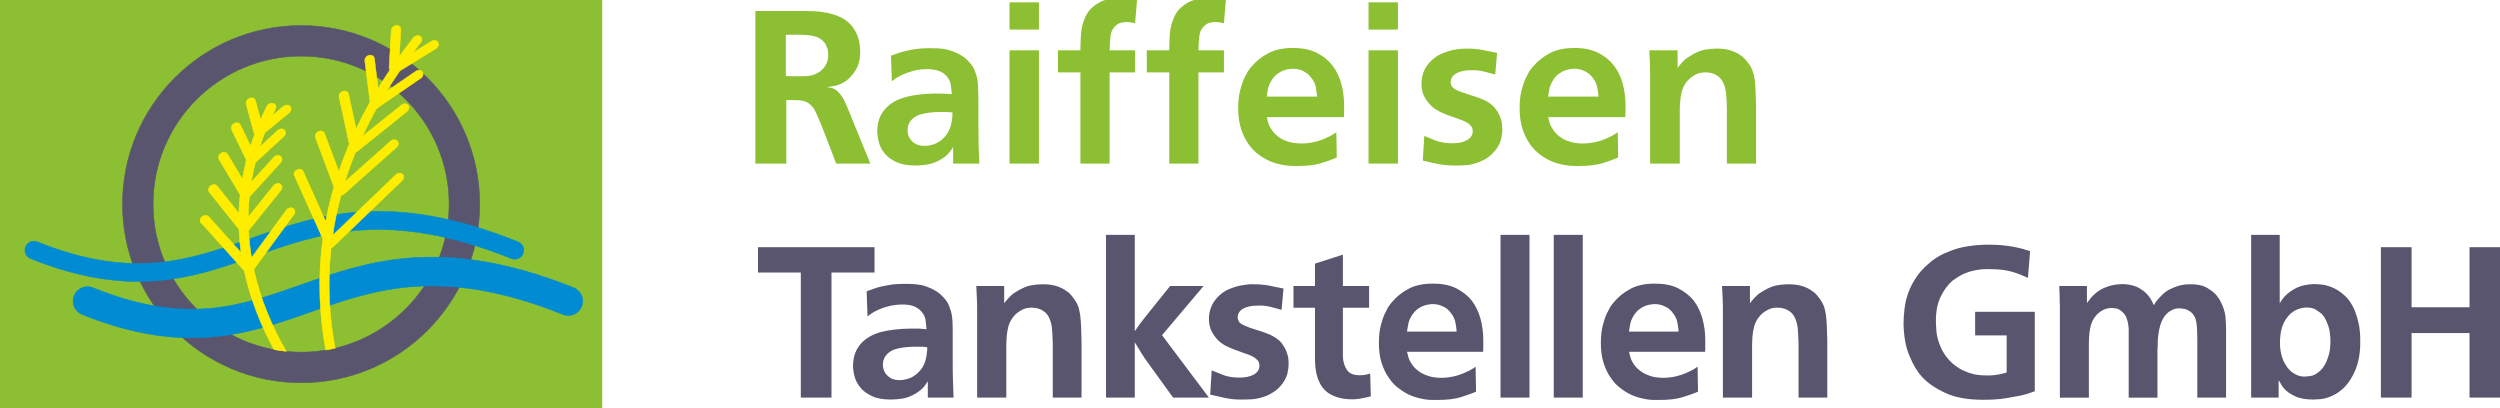 <svg xmlns="http://www.w3.org/2000/svg" id="Ebene_1" viewBox="0 0 277.705 45.353"><defs><style>      .st0 {        fill: #8cbf32;      }      .st1 {        stroke: #5a556e;      }      .st1, .st2, .st3 {        fill: none;        stroke-miterlimit: 10;        stroke-width: .057px;      }      .st2 {        stroke: #008bd2;      }      .st3 {        stroke: #ffed00;      }      .st4 {        fill: #5a556e;      }      .st5 {        fill: #008bd2;      }      .st6 {        fill: #ffed00;        fill-rule: evenodd;      }    </style></defs><rect class="st0" width="66.896" height="45.353"></rect><path class="st4" d="M33.448,2.834c-10.958,0-19.842,8.884-19.842,19.842,0,10.959,8.884,19.843,19.842,19.843s19.842-8.884,19.842-19.843c0-10.958-8.884-19.842-19.842-19.842M33.448,39.117c-9.08,0-16.441-7.361-16.441-16.441S24.368,6.235,33.448,6.235s16.441,7.361,16.441,16.441-7.361,16.441-16.441,16.441Z"></path><circle class="st1" cx="33.448" cy="22.676" r="16.441"></circle><path class="st1" d="M33.448,2.834c-10.958,0-19.842,8.884-19.842,19.842s8.884,19.842,19.842,19.842,19.842-8.884,19.842-19.842S44.406,2.834,33.448,2.834"></path><path class="st5" d="M15.343,31.265c-3.448,0-7.338-.686-11.949-2.545-.512-.207-.76-.789-.554-1.301.206-.513.788-.762,1.302-.554,10.563,4.256,16.866,2.036,23.54-.316,7.608-2.681,15.476-5.454,29.869.315.513.206.761.788.556,1.301-.206.512-.787.762-1.301.556-13.693-5.489-21.2-2.843-28.46-.286-3.974,1.401-8.029,2.83-13.003,2.83"></path><path class="st2" d="M15.343,31.265c-3.448,0-7.338-.686-11.949-2.545-.512-.207-.76-.789-.554-1.301.206-.513.788-.762,1.302-.554,10.563,4.256,16.866,2.036,23.54-.316,7.608-2.681,15.476-5.454,29.869.315.513.206.761.788.556,1.301-.206.512-.787.762-1.301.556-13.693-5.489-21.2-2.843-28.46-.286-3.974,1.401-8.029,2.83-13.003,2.83"></path><path class="st5" d="M21.296,37.525c-3.511,0-7.473-.7-12.177-2.595-.82-.331-1.217-1.263-.886-2.082.33-.82,1.261-1.217,2.082-.887,10.353,4.173,16.268,2.089,23.116-.325,7.354-2.592,15.689-5.529,30.292.324.82.329,1.218,1.261.89,2.081-.329.82-1.26,1.219-2.081.89-13.484-5.405-20.883-2.798-28.037-.277-4.033,1.421-8.148,2.871-13.199,2.871"></path><path class="st2" d="M21.296,37.525c-3.511,0-7.473-.7-12.177-2.595-.82-.331-1.217-1.263-.886-2.082.33-.82,1.261-1.217,2.082-.887,10.353,4.173,16.268,2.089,23.116-.325,7.354-2.592,15.689-5.529,30.292.324.82.329,1.218,1.261.89,2.081-.329.82-1.26,1.219-2.081.89-13.484-5.405-20.883-2.798-28.037-.277-4.033,1.421-8.148,2.871-13.199,2.871"></path><path class="st6" d="M35.858,26.594c-.594,4.437-.363,8.57.325,12.291.352-.058.7-.126,1.044-.207-.635-3.39-.882-7.128-.449-11.13.089-.027.175-.076.249-.145l.007-.007,7.63-7.333c.222-.213.243-.531.049-.71-.195-.18-.532-.152-.753.06l-7.006,6.733c.213-1.454.517-2.94.925-4.454.129-.01.26-.064.369-.161l5.803-5.17c.229-.205.266-.523.082-.712-.185-.189-.521-.176-.75.028l-5.068,4.515c.338-1.083.73-2.179,1.181-3.288.079-.023.156-.061.225-.116l5.485-4.397c.24-.192.298-.512.128-.712-.171-.201-.504-.207-.745-.014l-4.324,3.466c.463-1.009.977-2.028,1.544-3.054.115-.042.214-.115.287-.206l4.639-3.18c.255-.174.341-.491.192-.708-.148-.217-.474-.251-.729-.077l-3.26,2.234c.461-.751.951-1.505,1.471-2.264l4.009-2.472c.263-.163.367-.478.233-.704-.134-.227-.456-.279-.718-.117l-2.078,1.282c.288-.382.584-.765.887-1.149.189-.239.158-.549-.069-.693-.226-.144-.562-.068-.751.17-.549.695-1.071,1.387-1.568,2.077l.171-2.985c.017-.277-.209-.481-.503-.454-.295.027-.547.273-.562.551l-.236,4.113c-.006.109.025.205.082.282-.46.68-.89,1.357-1.301,2.032l-.418-3.313c-.035-.269-.299-.428-.593-.354-.292.072-.501.349-.469.618l.578,4.578c-.565,1.004-1.077,1.999-1.546,2.987l-.84-3.88c-.056-.262-.337-.399-.626-.305-.289.094-.478.382-.421.645l1.13,5.213c-.437,1.026-.823,2.041-1.163,3.045l-1.58-4.219c-.093-.247-.395-.347-.675-.22-.279.126-.431.429-.338.677l2.051,5.48c-.378,1.299-.681,2.578-.916,3.836l-2.499-5.552c-.108-.241-.417-.323-.691-.183-.274.14-.409.447-.3.689"></path><path class="st3" d="M35.858,26.594c-.594,4.437-.363,8.57.325,12.291.352-.058.7-.126,1.044-.207-.635-3.39-.882-7.128-.449-11.13.089-.027.175-.076.249-.145l.007-.007,7.63-7.333c.222-.213.243-.531.049-.71-.195-.18-.532-.152-.753.06l-7.006,6.733c.213-1.454.517-2.94.925-4.454.129-.01.26-.064.369-.161l5.803-5.17c.229-.205.266-.523.082-.712-.185-.189-.521-.176-.75.028l-5.068,4.515c.338-1.083.73-2.179,1.181-3.288.079-.023.156-.061.225-.116l5.485-4.397c.24-.192.298-.512.128-.712-.171-.201-.504-.207-.745-.014l-4.324,3.466c.463-1.009.977-2.028,1.544-3.054.115-.042.214-.115.287-.206l4.639-3.18c.255-.174.341-.491.192-.708-.148-.217-.474-.251-.729-.077l-3.26,2.234c.461-.751.951-1.505,1.471-2.264l4.009-2.472c.263-.163.367-.478.233-.704-.134-.227-.456-.279-.718-.117l-2.078,1.282c.288-.382.584-.765.887-1.149.189-.239.158-.549-.069-.693-.226-.144-.562-.068-.751.17-.549.695-1.071,1.387-1.568,2.077l.171-2.985c.017-.277-.209-.481-.503-.454-.295.027-.547.273-.562.551l-.236,4.113c-.006.109.025.205.082.282-.46.68-.89,1.357-1.301,2.032l-.418-3.313c-.035-.269-.299-.428-.593-.354-.292.072-.501.349-.469.618l.578,4.578c-.565,1.004-1.077,1.999-1.546,2.987l-.84-3.88c-.056-.262-.337-.399-.626-.305-.289.094-.478.382-.421.645l1.13,5.213c-.437,1.026-.823,2.041-1.163,3.045l-1.58-4.219c-.093-.247-.395-.347-.675-.22-.279.126-.431.429-.338.677l2.051,5.48c-.378,1.299-.681,2.578-.916,3.836l-2.499-5.552c-.108-.241-.417-.323-.691-.183-.274.14-.409.447-.3.689"></path><path class="st6" d="M27.143,30.138c.676,3.132,1.858,6.044,3.296,8.691.445.083.895.152,1.352.198-1.574-2.747-2.875-5.803-3.596-9.106l4.459-6.096c.179-.244.134-.551-.101-.685-.235-.133-.569-.044-.748.2l-3.862,5.281c-.166-.985-.278-1.991-.33-3.015l.002-.002,3.593-4.469c.19-.237.163-.547-.062-.694-.225-.146-.562-.072-.752.164l-2.813,3.498c.006-.732.045-1.474.117-2.223l3.482-3.818c.206-.226.202-.541-.009-.703-.211-.163-.548-.112-.754.114l-2.502,2.743c.114-.695.258-1.396.434-2.104.037-.036.069-.077.095-.119l3.085-2.838c.227-.209.257-.527.069-.712-.189-.185-.525-.167-.751.042l-1.98,1.82c.167-.516.352-1.035.556-1.558l2.693-2.216c.238-.197.29-.515.116-.713-.174-.198-.508-.199-.746-.004l-1.241,1.022c.112-.237.227-.475.347-.714.133-.265.026-.549-.236-.637-.263-.086-.584.058-.717.322-.247.493-.478.983-.692,1.47l-.561-2.092c-.069-.257-.357-.381-.643-.276-.287.104-.463.398-.394.656l.828,3.094c.022.081.066.149.124.201-.168.447-.323.892-.466,1.335l-1.124-2.317c-.115-.238-.429-.31-.7-.165-.271.145-.398.455-.282.692l1.631,3.361c-.031.076-.044.154-.039.229-.158.632-.29,1.258-.4,1.88l-1.642-2.751c-.134-.226-.458-.278-.718-.114-.262.162-.366.479-.23.703l2.342,3.922c-.074.687-.119,1.368-.139,2.04l-2.401-3.006c-.164-.206-.496-.221-.74-.032-.245.187-.31.505-.146.711l3.298,4.13c.035.874.113,1.735.23,2.582l-3.589-3.993c-.176-.196-.51-.195-.747.003-.236.198-.285.517-.109.713"></path><path class="st3" d="M27.143,30.138c.676,3.132,1.858,6.044,3.296,8.691.445.083.895.152,1.352.198-1.574-2.747-2.875-5.803-3.596-9.106l4.459-6.096c.179-.244.134-.551-.101-.685-.235-.133-.569-.044-.748.2l-3.862,5.281c-.166-.985-.278-1.991-.33-3.015l.002-.002,3.593-4.469c.19-.237.163-.547-.062-.694-.225-.146-.562-.072-.752.164l-2.813,3.498c.006-.732.045-1.474.117-2.223l3.482-3.818c.206-.226.202-.541-.009-.703-.211-.163-.548-.112-.754.114l-2.502,2.743c.114-.695.258-1.396.434-2.104.037-.036.069-.077.095-.119l3.085-2.838c.227-.209.257-.527.069-.712-.189-.185-.525-.167-.751.042l-1.98,1.82c.167-.516.352-1.035.556-1.558l2.693-2.216c.238-.197.29-.515.116-.713-.174-.198-.508-.199-.746-.004l-1.241,1.022c.112-.237.227-.475.347-.714.133-.265.026-.549-.236-.637-.263-.086-.584.058-.717.322-.247.493-.478.983-.692,1.47l-.561-2.092c-.069-.257-.357-.381-.643-.276-.287.104-.463.398-.394.656l.828,3.094c.022.081.066.149.124.201-.168.447-.323.892-.466,1.335l-1.124-2.317c-.115-.238-.429-.31-.7-.165-.271.145-.398.455-.282.692l1.631,3.361c-.031.076-.044.154-.039.229-.158.632-.29,1.258-.4,1.88l-1.642-2.751c-.134-.226-.458-.278-.718-.114-.262.162-.366.479-.23.703l2.342,3.922c-.074.687-.119,1.368-.139,2.04l-2.401-3.006c-.164-.206-.496-.221-.74-.032-.245.187-.31.505-.146.711l3.298,4.13c.035.874.113,1.735.23,2.582l-3.589-3.993c-.176-.196-.51-.195-.747.003-.236.198-.285.517-.109.713"></path><path class="st0" d="M96.679,18.172h-3.794l-1.632-4.25c-.256-.608-.472-1.104-.648-1.488-.177-.384-.424-.697-.745-.937-.128-.096-.244-.164-.347-.204-.105-.039-.221-.076-.349-.108-.16-.032-.4-.052-.72-.06-.32-.008-.688-.012-1.104-.012v7.059h-3.434V1.221h5.21c.368,0,.788.008,1.261.024.472.016.952.072,1.44.168s.964.244,1.429.444c.464.201.872.485,1.224.853.112.112.212.236.3.372s.172.268.252.396c.128.24.229.477.301.709.072.232.123.452.156.66.032.208.051.388.06.54.008.152.012.26.012.324,0,.816-.156,1.489-.468,2.017-.313.528-.677.944-1.093,1.249-.08.048-.156.096-.228.144-.072.047-.173.103-.3.167-.273.129-.541.217-.805.264-.264.048-.532.089-.804.12.032.016.112.033.24.048.128.017.256.041.384.072.208.081.397.201.564.361.169.16.321.336.456.528.137.192.249.392.337.6.088.208.172.393.252.553M87.292,8.448c.272.016.528.024.768.024h.792c.208,0,.436-.003.684-.012.248-.008.497-.048.745-.12s.488-.184.72-.336c.232-.152.444-.364.636-.636.08-.128.164-.304.252-.528.088-.225.124-.489.108-.793,0-.288-.04-.536-.12-.744-.08-.208-.16-.376-.24-.504-.208-.288-.48-.504-.816-.648-.337-.144-.768-.232-1.297-.265-.128,0-.232-.003-.312-.012-.08-.007-.176-.012-.288-.012h-1.632v4.586Z"></path><path class="st0" d="M105.874,18.172v-1.848c-.095.176-.244.388-.444.636-.2.248-.508.5-.924.756-.465.272-.933.452-1.405.54s-.94.132-1.404.132c-.864,0-1.573-.128-2.125-.384-.552-.256-.989-.58-1.309-.972-.32-.392-.536-.812-.648-1.261-.112-.447-.168-.864-.168-1.248.016-.673.14-1.229.372-1.669.232-.44.508-.796.828-1.068.512-.464,1.201-.808,2.065-1.033.865-.224,1.921-.343,3.169-.36h.145c.319,0,.603.004.852.012.248.008.532.029.852.06-.032-.288-.064-.596-.096-.924-.032-.328-.151-.637-.359-.924-.192-.272-.448-.489-.768-.649-.319-.159-.75-.255-1.293-.288h-.312c-.607.016-1.123.089-1.546.216-.423.129-.763.249-1.018.361-.129.063-.296.147-.504.251-.208.105-.463.277-.767.517l-.096-2.834c.256-.095.524-.191.804-.288.279-.096.587-.183.923-.264.335-.08.715-.147,1.139-.204.424-.056.899-.084,1.427-.084.303,0,.631.009.983.024.352.016.7.069,1.043.156.344.088.687.213,1.031.372.344.161.668.369.972.625.16.144.347.344.563.6s.388.585.516.984c.16.417.251.913.275,1.489.024.576.036,1.072.036,1.489v2.977c0,.752.008,1.436.024,2.052.016.617.04,1.301.072,2.053M105.803,12.482c-.208-.016-.411-.028-.61-.036-.199-.008-.41-.012-.633-.012-.861,0-1.601.084-2.223.252-.621.168-1.067.492-1.337.972-.128.241-.192.513-.192.817,0,.176.032.364.096.564.064.2.171.388.323.564.151.176.35.321.597.432.247.112.561.169.944.169.191,0,.433-.036.729-.109.294-.072.592-.208.895-.408.303-.2.577-.48.825-.84.246-.36.418-.829.513-1.405.032-.176.052-.376.061-.6.007-.224.012-.344.012-.36Z"></path><path class="st0" d="M112.141.261h3.265v3.025h-3.265V.261ZM112.141,5.591h3.265v12.581h-3.265V5.591Z"></path><path class="st0" d="M126.09,2.589c-.08-.016-.204-.044-.372-.084-.168-.04-.357-.06-.564-.06-.208,0-.425.028-.649.084s-.432.18-.624.372c-.289.272-.46.624-.516,1.056-.057.432-.093.977-.108,1.633h2.833v2.449h-2.833v10.132h-3.241v-10.132h-2.498v-2.449h2.498c0-.48.015-1.008.048-1.584.031-.576.127-1.105.288-1.585.224-.672.512-1.168.864-1.488.352-.321.688-.56,1.008-.721.24-.112.481-.2.72-.264.241-.064.465-.108.672-.132.208-.024.393-.036.553-.036h.336c.336,0,.632.016.889.048.256.032.56.08.912.144"></path><path class="st0" d="M135.958,2.589c-.081-.016-.205-.044-.372-.084-.168-.04-.357-.06-.565-.06-.208,0-.424.028-.648.084-.225.056-.432.18-.624.372-.289.272-.461.624-.517,1.056s-.092.977-.108,1.633h2.834v2.449h-2.834v10.132h-3.241v-10.132h-2.497v-2.449h2.497c0-.48.016-1.008.048-1.584.032-.576.128-1.105.288-1.585.225-.672.513-1.168.865-1.488.352-.321.688-.56,1.008-.721.24-.112.48-.2.72-.264.24-.064.464-.108.673-.132.207-.024.392-.036.552-.036h.336c.336,0,.632.016.889.048.255.032.56.08.912.144"></path><path class="st0" d="M140.712,13.01c.015.032.056.188.12.468.064.28.176.541.336.78.208.353.452.636.732.852.28.217.568.385.864.505s.596.204.901.252c.304.048.592.072.864.072.48,0,.972-.056,1.477-.168.504-.112.996-.288,1.476-.528.192-.08.388-.184.588-.313.201-.127.325-.208.372-.24l.049,2.81c-.48.208-1.061.416-1.741.624-.68.208-1.548.312-2.605.312h-.432c-.193,0-.413-.012-.66-.036-.249-.024-.525-.068-.829-.132-.304-.064-.608-.152-.912-.264-.496-.192-.972-.452-1.429-.78-.456-.328-.856-.736-1.2-1.225-.345-.488-.621-1.06-.829-1.717-.208-.656-.312-1.408-.312-2.256,0-.785.072-1.449.217-1.993.143-.544.288-.976.431-1.297.08-.144.16-.295.241-.456.079-.159.128-.256.144-.288.08-.112.155-.22.228-.324.072-.104.156-.204.252-.3.464-.56,1.064-1.041,1.801-1.441.736-.4,1.664-.6,2.785-.6,1.024,0,1.892.176,2.605.528.712.352,1.296.821,1.752,1.405.457.584.789,1.265.997,2.041.208.776.312,1.588.312,2.436v.649c0,.192-.008.4-.024.624M146.306,10.729c-.032-.352-.08-.7-.144-1.044-.064-.344-.224-.684-.48-1.021-.193-.255-.393-.452-.601-.588-.208-.136-.408-.236-.6-.3-.192-.064-.364-.104-.516-.12-.152-.016-.261-.024-.324-.024-.048,0-.16.008-.336.024-.177.016-.381.06-.613.132-.232.072-.472.192-.72.36-.248.168-.476.405-.684.709-.256.416-.412.8-.468,1.152-.056.352-.093.592-.108.72h5.594Z"></path><path class="st0" d="M152.02.261h3.265v3.025h-3.265V.261ZM152.02,5.591h3.265v12.581h-3.265V5.591Z"></path><path class="st0" d="M166.089,8.281c-.497-.144-.949-.264-1.356-.36-.409-.096-.853-.136-1.333-.12-.673,0-1.217.116-1.633.348s-.624.564-.624.996c0,.097.024.204.072.324s.12.22.216.3c.176.145.4.269.672.373.272.104.608.22,1.008.348.417.128.761.24,1.033.336s.496.184.672.264c.513.24.909.525,1.189.852.28.329.484.657.612.985.128.328.204.624.228.888s.036.444.036.54c0,.368-.052.753-.156,1.153-.104.4-.3.784-.588,1.152-.192.24-.392.449-.6.624-.208.176-.408.317-.601.42-.192.105-.364.189-.516.253-.152.064-.26.104-.324.119-.496.177-.981.272-1.452.289-.473.015-.781.024-.925.024-.352,0-.676-.012-.972-.036-.297-.024-.585-.06-.864-.108-.281-.048-.569-.108-.865-.18-.296-.072-.62-.148-.972-.228l.168-2.738c.288.129.7.297,1.236.505.537.208,1.173.312,1.909.312.672,0,1.212-.12,1.62-.36.409-.24.613-.568.613-.985,0-.208-.052-.384-.156-.528-.105-.144-.237-.268-.396-.372-.161-.104-.329-.192-.505-.264-.176-.072-.336-.132-.48-.18-.32-.112-.628-.22-.924-.325-.296-.104-.585-.215-.864-.335-.28-.12-.545-.26-.793-.421-.248-.159-.485-.367-.708-.624-.225-.24-.425-.54-.6-.9-.177-.36-.265-.812-.265-1.357,0-.416.076-.836.229-1.26.151-.424.435-.844.852-1.26.368-.352.772-.621,1.213-.805.44-.184.86-.316,1.26-.396.4-.08.74-.124,1.02-.132.28-.008.453-.012.517-.012.591,0,1.144.048,1.657.144.512.096,1.064.208,1.656.336"></path><path class="st0" d="M171.971,13.01c.016.032.056.188.121.468.063.28.175.541.336.78.208.353.452.636.732.852.28.217.568.385.864.505s.596.204.9.252.592.072.865.072c.48,0,.972-.056,1.477-.168.504-.112.996-.288,1.476-.528.192-.08.388-.184.588-.313.2-.127.324-.208.372-.24l.048,2.81c-.48.208-1.06.416-1.74.624-.681.208-1.549.312-2.605.312h-.432c-.192,0-.413-.012-.661-.036-.248-.024-.524-.068-.828-.132-.304-.064-.609-.152-.912-.264-.497-.192-.973-.452-1.429-.78-.456-.328-.857-.736-1.201-1.225-.344-.488-.62-1.06-.828-1.717-.208-.656-.312-1.408-.312-2.256,0-.785.072-1.449.216-1.993.144-.544.288-.976.432-1.297.08-.144.16-.295.24-.456.08-.159.128-.256.144-.288.08-.112.157-.22.228-.324.073-.104.157-.204.253-.3.464-.56,1.064-1.041,1.8-1.441.736-.4,1.665-.6,2.786-.6,1.024,0,1.892.176,2.604.528.713.352,1.297.821,1.753,1.405.456.584.788,1.265.996,2.041.208.776.313,1.588.313,2.436v.649c0,.192-.009.4-.025.624M177.566,10.729c-.032-.352-.08-.7-.144-1.044-.064-.344-.225-.684-.481-1.021-.192-.255-.392-.452-.6-.588-.208-.136-.408-.236-.6-.3-.192-.064-.364-.104-.516-.12-.153-.016-.261-.024-.324-.024-.049,0-.161.008-.337.024-.176.016-.38.06-.612.132-.232.072-.472.192-.72.36-.249.168-.476.405-.684.709-.257.416-.413.8-.468,1.152-.057.352-.093.592-.109.72h5.595Z"></path><path class="st0" d="M191.827,18.172v-6.074c-.017-.752-.049-1.349-.097-1.789-.048-.44-.16-.837-.336-1.189-.112-.207-.24-.38-.384-.515-.144-.136-.328-.261-.552-.373-.081-.031-.204-.072-.372-.12-.168-.048-.365-.072-.589-.072-.112-.016-.324.004-.636.06-.312.057-.644.22-.996.493-.288.224-.516.471-.685.744-.167.272-.292.568-.371.888-.081.32-.137.652-.169.996-.032.345-.048.701-.048,1.069v5.882h-3.289v-9.555c0-.56-.008-1.065-.024-1.513-.016-.448-.04-.952-.072-1.513h3.145v1.945c.144-.192.304-.384.48-.576.241-.272.481-.48.721-.624.24-.145.399-.241.48-.289.48-.272.928-.447,1.344-.528.416-.08.856-.12,1.321-.12.608,0,1.108.064,1.501.192.391.128.716.272.972.432.128.081.284.196.468.349.184.152.388.388.613.708.192.256.339.536.443.84.104.305.181.64.229,1.008.047.369.079.785.095,1.249.016.464.032.984.049,1.56v6.435"></path><path class="st4" d="M97.144,27.461v2.816h-4.781v13.892h-3.408v-13.892h-4.757v-2.816h12.946ZM103.063,44.169v-1.822c-.095.166-.237.379-.426.615-.213.26-.521.497-.923.757-.45.26-.923.45-1.373.544-.473.071-.947.118-1.396.118-.852,0-1.538-.118-2.083-.379s-.994-.568-1.302-.97c-.308-.379-.521-.781-.639-1.231s-.166-.852-.166-1.231c.024-.663.142-1.207.379-1.657.213-.426.497-.781.805-1.041.497-.45,1.183-.805,2.035-1.018s1.893-.331,3.124-.355h.994c.237.024.521.047.828.071-.024-.284-.071-.592-.095-.923-.024-.308-.142-.615-.355-.899-.189-.26-.45-.473-.757-.639s-.734-.26-1.278-.284h-.308c-.592.024-1.089.095-1.515.213s-.757.237-1.018.355c-.118.071-.284.142-.473.237-.213.118-.473.284-.757.521l-.095-2.793c.237-.095.497-.189.781-.284s.568-.189.899-.26.71-.142,1.136-.213c.426-.047.876-.071,1.396-.071.308,0,.639,0,.97.024.355.024.686.071,1.041.142.331.095.663.213,1.018.379.331.166.663.355.947.615.166.142.355.331.568.592s.379.568.497.97c.166.402.26.899.284,1.467s.024,1.065.024,1.467v2.935c0,.734,0,1.42.024,2.012.024.615.047,1.302.071,2.035h-2.864ZM102.992,38.56c-.213-.024-.402-.024-.592-.047h-.639c-.828,0-1.562.071-2.177.237s-1.065.497-1.325.97c-.118.237-.189.497-.189.805,0,.166.024.355.095.544.071.213.166.402.331.568.142.166.331.308.568.426.26.118.568.166.947.166.189,0,.426-.047.71-.118s.592-.189.876-.402c.308-.189.568-.473.828-.828.237-.355.402-.805.497-1.373.024-.166.047-.379.071-.592v-.355ZM116.944,44.169v-5.988c-.024-.734-.047-1.325-.095-1.775-.047-.426-.166-.805-.331-1.16-.118-.213-.237-.379-.379-.521-.142-.118-.331-.237-.544-.355-.071-.024-.189-.071-.355-.118s-.379-.071-.592-.071c-.118-.024-.308,0-.615.047-.308.071-.639.237-.994.497-.284.213-.497.473-.663.734s-.308.568-.379.876-.142.639-.166.97c-.024.355-.047.71-.047,1.065v5.798h-3.242v-9.419c0-.544,0-1.041-.024-1.491s-.047-.947-.071-1.491h3.1v1.917c.142-.189.308-.379.473-.568.237-.26.473-.473.71-.615s.402-.237.473-.284c.473-.26.923-.45,1.325-.521s.852-.118,1.302-.118c.592,0,1.089.071,1.491.189.379.118.686.26.947.426.118.071.284.189.473.331.166.166.379.402.592.71.189.26.331.521.45.828.095.308.166.639.213.994s.071.781.095,1.231.024.97.047,1.538v6.343h-3.195ZM126.053,36.785c.213-.308.402-.568.568-.805.166-.213.355-.473.568-.734l2.793-3.479h3.716l-4.615,5.467,5.207,6.934h-3.976l-2.722-3.763c-.308-.426-.592-.828-.805-1.183s-.473-.757-.734-1.207v6.153h-3.195v-18.081h3.195v10.697ZM142.356,34.419c-.497-.142-.923-.26-1.325-.355s-.852-.142-1.325-.118c-.663,0-1.207.118-1.609.331-.402.237-.615.568-.615.994,0,.095.024.189.071.308s.118.237.213.308c.166.142.402.26.663.355.26.118.592.237.994.355s.757.237,1.018.331.497.189.663.26c.497.237.899.521,1.183.828.26.331.473.663.592.97.118.331.213.615.237.876s.024.45.024.544c0,.355-.047.734-.142,1.136-.118.402-.308.781-.592,1.136-.189.237-.379.45-.592.615s-.402.308-.592.402c-.189.118-.355.189-.497.26-.166.071-.26.095-.331.118-.497.166-.97.26-1.42.284-.473.024-.781.024-.923.024-.355,0-.663,0-.947-.024-.308-.024-.592-.071-.852-.118-.284-.047-.568-.118-.852-.189-.308-.071-.615-.142-.97-.213l.166-2.698c.284.118.686.284,1.231.497.521.213,1.136.308,1.87.308.663,0,1.207-.118,1.609-.355s.592-.568.592-.97c0-.213-.047-.379-.142-.521-.118-.142-.237-.26-.402-.379-.166-.095-.331-.189-.497-.26s-.331-.118-.473-.166c-.308-.118-.615-.213-.899-.331-.308-.095-.592-.213-.852-.331-.284-.118-.544-.237-.781-.402-.26-.166-.497-.355-.71-.615-.213-.237-.426-.544-.592-.899s-.26-.781-.26-1.325c0-.402.071-.828.237-1.254.142-.402.426-.828.828-1.231.355-.355.757-.615,1.207-.805.426-.166.828-.308,1.231-.379s.734-.118,1.018-.142h.497c.592,0,1.136.047,1.633.142s1.041.213,1.633.331l-.213,2.367ZM149.171,31.768h2.911v2.414h-2.911v5.443c.024.592.189,1.089.45,1.467.26.402.734.592,1.444.592.26,0,.497-.024.71-.071.189-.047.331-.095.426-.118l.071,2.532c-.497.118-.899.213-1.207.26s-.592.071-.852.071c-.686,0-1.278-.095-1.751-.26-.497-.166-.876-.379-1.16-.639-.308-.26-.568-.615-.757-1.041-.213-.426-.355-.97-.426-1.633-.024-.308-.047-.592-.047-.828v-5.775h-2.39v-2.414h2.39v-2.485l3.1-.994v3.479ZM156.293,39.081c.024.024.047.189.118.45.071.284.166.544.331.781.213.355.45.615.734.828.26.213.544.379.852.497.284.118.568.213.876.26s.592.071.852.071c.473,0,.97-.047,1.467-.166s.97-.284,1.444-.521c.189-.071.379-.189.592-.308.189-.118.308-.213.355-.237l.047,2.769c-.473.213-1.041.402-1.704.615-.686.213-1.538.308-2.58.308h-.426c-.189,0-.402,0-.639-.024-.26-.024-.521-.071-.828-.142s-.592-.142-.899-.26c-.497-.189-.947-.45-1.396-.781-.45-.308-.852-.71-1.183-1.207-.355-.473-.615-1.041-.828-1.68s-.308-1.396-.308-2.225c0-.781.071-1.42.213-1.964s.284-.97.426-1.278c.071-.142.166-.284.237-.45s.118-.26.142-.284c.071-.118.166-.213.237-.331.071-.095.142-.189.237-.284.45-.544,1.041-1.018,1.775-1.42s1.633-.592,2.745-.592c1.018,0,1.87.166,2.58.521.686.355,1.278.805,1.728,1.373.45.592.757,1.254.97,2.012.213.781.308,1.586.308,2.414v.639c0,.189,0,.402-.024.615h-8.449ZM161.807,36.833c-.024-.355-.071-.686-.142-1.041-.071-.331-.213-.663-.473-.994-.189-.26-.379-.45-.592-.592-.213-.118-.402-.213-.592-.284s-.355-.095-.497-.118c-.166-.024-.26-.024-.331-.024-.047,0-.166,0-.331.024s-.379.047-.592.118c-.237.071-.473.189-.71.355-.26.166-.473.402-.686.71-.26.402-.402.781-.45,1.136-.071.355-.095.592-.118.71h5.514ZM169.899,26.088v18.081h-3.219v-18.081h3.219ZM175.814,26.088v18.081h-3.219v-18.081h3.219ZM180.949,39.081c.024.024.047.189.118.45.071.284.166.544.331.781.213.355.45.615.734.828.26.213.544.379.852.497.284.118.568.213.876.26s.592.071.852.071c.473,0,.97-.047,1.467-.166s.97-.284,1.444-.521c.189-.071.379-.189.592-.308.189-.118.308-.213.355-.237l.047,2.769c-.473.213-1.041.402-1.704.615-.686.213-1.538.308-2.58.308h-.426c-.189,0-.402,0-.639-.024-.26-.024-.521-.071-.828-.142s-.592-.142-.899-.26c-.497-.189-.947-.45-1.396-.781-.45-.308-.852-.71-1.183-1.207-.355-.473-.615-1.041-.828-1.68s-.308-1.396-.308-2.225c0-.781.071-1.42.213-1.964s.284-.97.426-1.278c.071-.142.166-.284.237-.45s.118-.26.142-.284c.071-.118.166-.213.237-.331.071-.095.142-.189.237-.284.45-.544,1.041-1.018,1.775-1.42s1.633-.592,2.745-.592c1.018,0,1.87.166,2.58.521.686.355,1.278.805,1.728,1.373.45.592.757,1.254.97,2.012.213.781.308,1.586.308,2.414v.639c0,.189,0,.402-.024.615h-8.449ZM186.463,36.833c-.024-.355-.071-.686-.142-1.041-.071-.331-.213-.663-.473-.994-.189-.26-.379-.45-.592-.592-.213-.118-.402-.213-.592-.284s-.355-.095-.497-.118c-.166-.024-.26-.024-.331-.024-.047,0-.166,0-.331.024s-.379.047-.592.118c-.237.071-.473.189-.71.355-.26.166-.473.402-.686.71-.26.402-.402.781-.45,1.136-.071.355-.095.592-.118.71h5.514ZM199.785,44.169v-5.988c-.024-.734-.047-1.325-.095-1.775-.047-.426-.166-.805-.331-1.16-.118-.213-.237-.379-.379-.521-.142-.118-.331-.237-.544-.355-.071-.024-.189-.071-.355-.118s-.379-.071-.592-.071c-.118-.024-.308,0-.615.047-.308.071-.639.237-.994.497-.284.213-.497.473-.663.734s-.308.568-.379.876-.142.639-.166.97c-.024.355-.047.71-.047,1.065v5.798h-3.242v-9.419c0-.544,0-1.041-.024-1.491s-.047-.947-.071-1.491h3.1v1.917c.142-.189.308-.379.473-.568.237-.26.473-.473.71-.615s.402-.237.473-.284c.473-.26.923-.45,1.325-.521s.852-.118,1.302-.118c.592,0,1.089.071,1.491.189.379.118.686.26.947.426.118.071.284.189.473.331.166.166.379.402.592.71.189.26.331.521.45.828.095.308.166.639.213.994s.071.781.095,1.231.024.97.047,1.538v6.343h-3.195ZM225.27,30.869c-.45-.213-1.018-.45-1.704-.663s-1.538-.308-2.58-.308h-.473c-.213,0-.473.024-.781.071s-.615.118-.97.213c-.355.118-.71.26-1.041.45-.024.024-.142.071-.308.189-.189.118-.355.237-.521.355-.544.473-.994,1.089-1.349,1.846s-.521,1.704-.497,2.84c0,.166.024.45.047.852.024.426.142.899.308,1.396.213.592.473,1.112.805,1.515.308.402.639.734.994.994s.686.473,1.018.592c.308.142.568.237.781.284.379.118.734.166,1.089.189s.568.024.686.024c.497,0,.923-.047,1.278-.118s.639-.142.852-.213v-4.118h-3.503v-2.627h6.627v8.828c-.426.166-.757.26-.994.331s-.45.118-.663.166c-.355.071-.876.166-1.586.284-.734.118-1.562.166-2.485.166-1.68,0-3.053-.237-4.142-.734-1.112-.497-1.988-1.089-2.651-1.799-.521-.568-.994-1.349-1.396-2.343-.426-.97-.639-2.177-.663-3.621,0-.544.047-1.089.118-1.68s.213-1.16.426-1.751c.213-.568.497-1.136.876-1.68.355-.544.828-1.065,1.396-1.538.497-.45,1.065-.805,1.657-1.089.592-.26,1.16-.473,1.68-.615.355-.095.734-.166,1.089-.213s.663-.095.97-.118.568-.024.805-.047h.497c.568,0,1.065.024,1.515.071s.852.095,1.207.166.663.142.97.213c.284.095.568.189.852.26l-.237,2.982ZM247.276,44.169h-3.195v-6.366c0-.781-.024-1.42-.095-1.941s-.284-.947-.686-1.254c-.26-.166-.497-.284-.71-.308-.237-.024-.379-.047-.45-.047-.331,0-.615.047-.828.166-.213.118-.402.213-.521.331-.26.237-.473.521-.615.852-.166.331-.26.663-.331,1.018-.071.355-.118.686-.142,1.018-.024.355-.024.639-.024.899-.024.166-.024.308-.024.426v5.207h-3.195v-7.668c-.024-.213-.047-.45-.095-.686-.047-.213-.118-.45-.213-.663-.118-.213-.26-.402-.473-.568-.213-.189-.45-.308-.663-.331-.237-.024-.379-.047-.45-.047-.095,0-.284.024-.544.071-.26.071-.544.213-.828.426-.45.355-.757.828-.923,1.373-.166.568-.237,1.302-.237,2.201v5.893h-3.219v-10.082c-.024-.426-.024-.805-.024-1.16-.024-.355-.024-.734-.047-1.16h3.077v1.893c.189-.26.355-.473.473-.615.118-.118.237-.237.355-.355.308-.284.639-.497.97-.663.331-.142.639-.26.947-.331.284-.071.544-.095.757-.118s.355-.024.426-.024c.26,0,.521.024.781.071.26.047.544.118.828.237.26.118.521.284.781.473.26.213.497.473.71.781.095.166.166.284.213.379.047.118.118.237.189.402.142-.237.26-.426.379-.568.118-.118.213-.237.308-.331.331-.379.686-.663,1.065-.852s.734-.331,1.065-.426c.308-.071.592-.118.852-.142h.473c.095,0,.26,0,.521.024.26.024.544.071.876.189.308.118.639.331.994.592.331.26.639.639.899,1.136.284.544.45,1.089.521,1.609.047.521.071,1.041.071,1.586v7.455ZM253.236,26.088v7.621c.118-.213.237-.402.331-.521s.189-.213.26-.308c.308-.308.71-.615,1.254-.899.544-.26,1.207-.402,1.988-.426.213,0,.544.024.97.071.426.071.876.213,1.349.45s.923.592,1.373,1.065c.426.497.781,1.16,1.041,2.012.071.26.166.615.26,1.041.071.426.118.947.118,1.586.024,1.349-.166,2.461-.568,3.384-.402.923-.899,1.633-1.491,2.13-.095.071-.237.189-.402.308-.166.118-.379.237-.639.355-.45.213-.876.331-1.302.379-.426.024-.686.047-.805.047-.828,0-1.515-.118-2.059-.379s-.994-.568-1.302-.97c-.118-.166-.237-.331-.308-.497-.095-.166-.166-.26-.189-.284v1.917h-3.053v-18.081h3.171ZM256.218,34.158c-.308,0-.639.071-.97.189-.426.166-.757.402-1.018.71-.26.308-.473.615-.615.97-.142.355-.237.71-.284,1.065-.047.355-.071.686-.071.97,0,.355.024.71.095,1.065s.189.734.355,1.089c.071.142.166.284.26.426.071.142.189.284.308.402.189.213.379.355.592.473.189.118.379.189.544.237.166.047.308.071.426.071h.284c.095,0,.284-.024.592-.071.284-.047.592-.213.899-.473.26-.213.473-.473.639-.781.166-.284.284-.592.379-.899s.166-.592.189-.899c.024-.284.047-.544.047-.781,0-.379-.024-.757-.095-1.16-.071-.402-.213-.781-.379-1.136-.071-.166-.166-.331-.26-.473-.095-.118-.189-.237-.26-.308-.166-.142-.379-.284-.639-.45-.284-.166-.615-.237-1.018-.237ZM267.883,34.135h6.437v-6.674h3.384v16.708h-3.384v-7.171h-6.437v7.171h-3.408v-16.708h3.408v6.674Z"></path></svg>